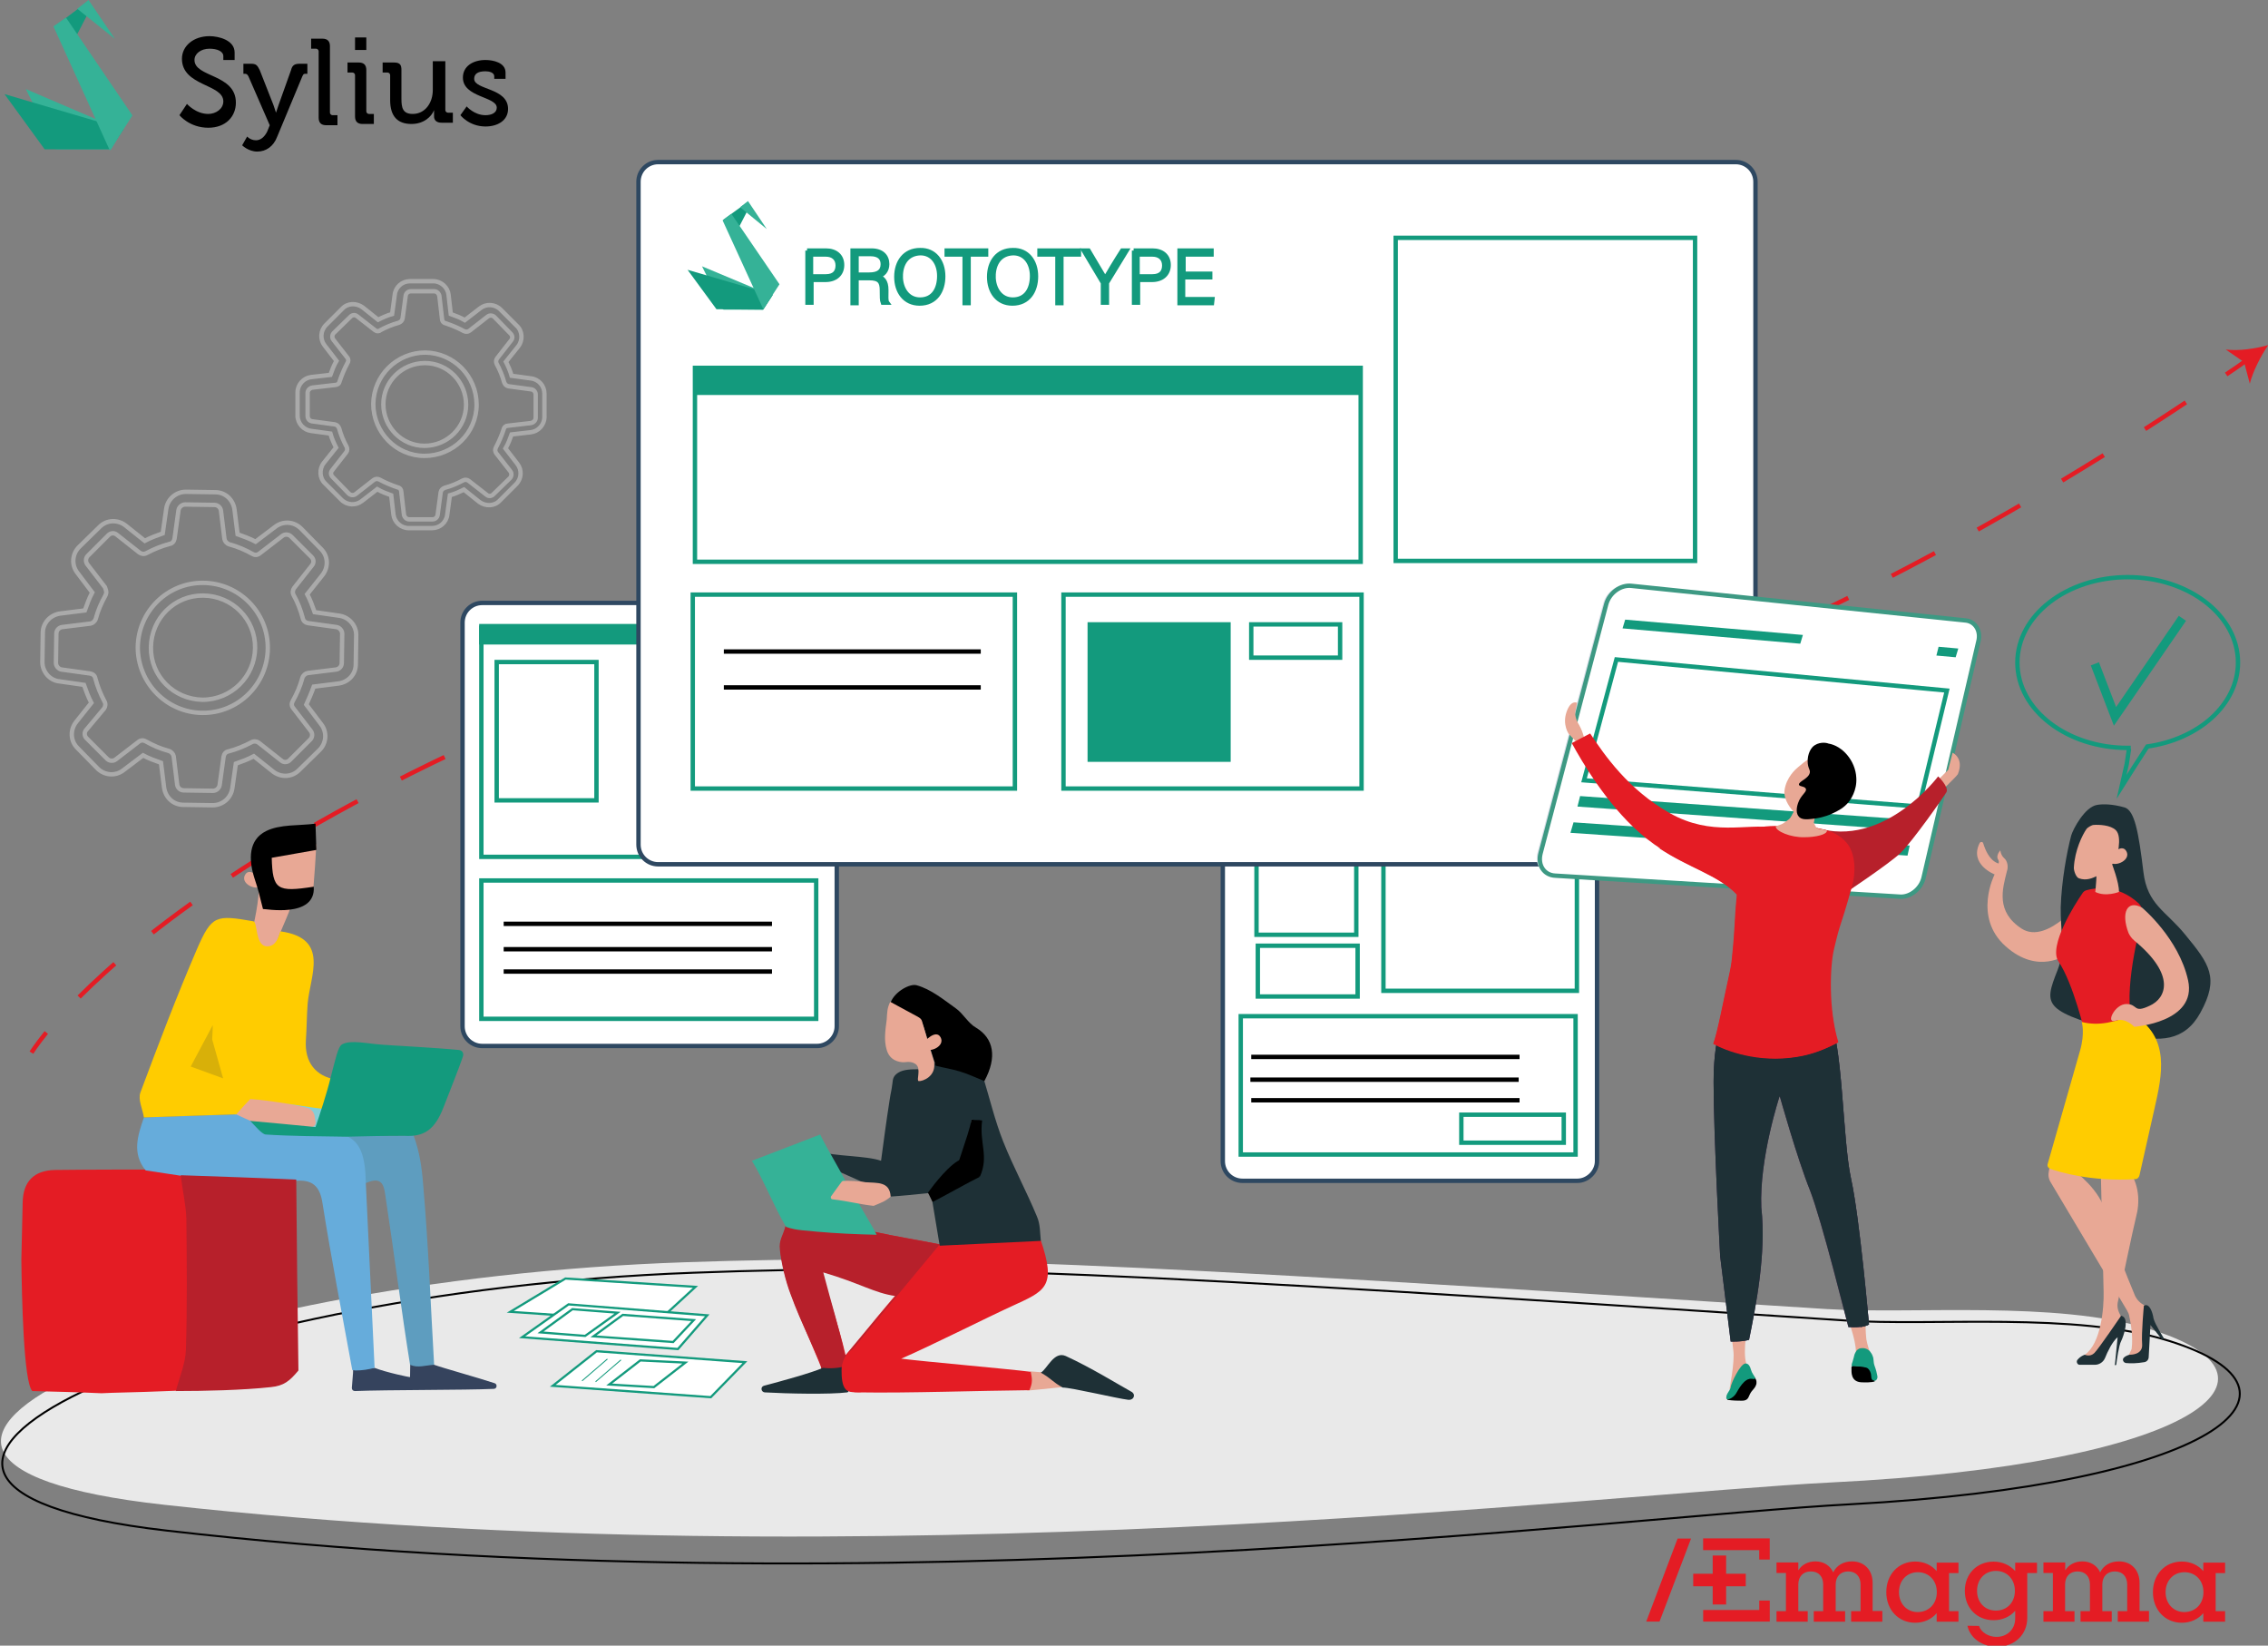 <?xml version="1.0" encoding="UTF-8" standalone="no"?>
<!-- Generator: Adobe Illustrator 26.3.1, SVG Export Plug-In . SVG Version: 6.00 Build 0)  -->

<svg
   version="1.0"
   id="Calque_1"
   x="0px"
   y="0px"
   viewBox="0 0 1201.551 871.658"
   xml:space="preserve"
   width="1201.551"
   height="871.658"
   sodipodi:docname="prototype-sylius.svg"
   inkscape:version="1.1.1 (3bf5ae0d25, 2021-09-20)"
   xmlns:inkscape="http://www.inkscape.org/namespaces/inkscape"
   xmlns:sodipodi="http://sodipodi.sourceforge.net/DTD/sodipodi-0.dtd"
   xmlns="http://www.w3.org/2000/svg"
   xmlns:svg="http://www.w3.org/2000/svg"><rect x="0" y="0" width="1201.551" height="871.658" fill="#808080" stroke="none"/><sodipodi:namedview
   id="namedview197"
   pagecolor="#505050"
   bordercolor="#eeeeee"
   borderopacity="1"
   inkscape:pageshadow="0"
   inkscape:pageopacity="0"
   inkscape:pagecheckerboard="0"
   showgrid="false"
   width="525.178px"
   inkscape:zoom="0.47817409"
   inkscape:cx="264.548"
   inkscape:cy="465.3117"
   inkscape:window-width="1868"
   inkscape:window-height="1016"
   inkscape:window-x="52"
   inkscape:window-y="27"
   inkscape:window-maximized="1"
   inkscape:current-layer="Calque_1" /><defs
   id="defs852" />
<style
   type="text/css"
   id="style2">
	.st0{fill:none;stroke:#E41C24;stroke-miterlimit:10;}
	.st1{fill:none;stroke:#E41C24;stroke-miterlimit:10;stroke-dasharray:11.147,11.147;}
	.st2{fill:#E41C24;}
	.st3{fill:none;stroke:#AAAAAA;stroke-miterlimit:10;}
	.st4{fill:#FFFFFF;stroke:#2E4861;stroke-miterlimit:10;}
	.st5{fill:#FFFFFF;stroke:#139A7D;stroke-miterlimit:10;}
	.st6{fill:#139A7D;}
	.st7{fill:none;stroke:#139A7D;stroke-width:0.45;stroke-miterlimit:10;}
	.st8{fill:#FFFFFF;stroke:#139A7D;stroke-width:0.557;stroke-miterlimit:10;}
	.st9{fill:none;stroke:#000000;stroke-miterlimit:10;}
	.st10{fill:#FFFFFF;stroke:#139A7D;stroke-width:0.345;stroke-miterlimit:10;}
	.st11{fill:#E9E9E9;}
	.st12{fill:none;stroke:#000000;stroke-width:1.034;stroke-miterlimit:10;}
	.st13{fill-rule:evenodd;clip-rule:evenodd;fill:#35B297;}
	.st14{fill-rule:evenodd;clip-rule:evenodd;fill:#139A7D;}
	.st15{fill-rule:evenodd;clip-rule:evenodd;}
	.st16{fill:none;stroke:#139A7D;stroke-miterlimit:10;}
	.st17{fill:#D8DEE8;}
	.st18{fill:#FFFFFF;stroke:#3D9983;stroke-miterlimit:10;}
	.st19{fill:#E8A895;}
	.st20{fill:#B7202B;}
	.st21{fill:url(#SVGID_1_);}
	.st22{fill:#1E3036;}
	.st23{fill:#C1DCEC;}
	.st24{fill:#D0E4EF;}
	.st25{fill:#475F88;}
	.st26{fill:#4C92C0;}
	.st27{fill:#B3D1E5;}
	.st28{fill:#CAD4DA;}
	.st29{fill:#35435D;}
	.st30{fill:#FCFCFD;}
	.st31{fill:#26344E;}
	.st32{fill:#293851;}
	.st33{fill:#F27B58;}
	.st34{fill:#84CED7;}
	.st35{fill:#313F59;}
	.st36{fill:#4495C7;}
	.st37{fill:#1D293C;}
	.st38{fill:#9EC8E1;}
	.st39{fill:#91C1DF;}
	.st40{fill:#324665;}
	.st41{fill:#F8CB71;}
	.st42{fill:#89A8C2;}
	.st43{fill:#E0EDF5;}
	.st44{fill:#C9E0EE;}
	.st45{fill:#E5F4F7;}
	.st46{fill:#FAFCFC;}
	.st47{fill:#677284;}
	.st48{fill:#5E9DBF;}
	.st49{fill:#66ACDB;}
	.st50{fill:#FFCC00;}
	.st51{fill:#3C86B5;}
	.st52{fill:#748A9E;}
	.st53{fill:#35B297;}
	.st54{fill:none;stroke:#139A7D;stroke-width:2;stroke-miterlimit:10;}
	.st55{fill:#FFFFFF;stroke:#139A7D;stroke-width:0.5;stroke-miterlimit:10;}
	.st56{fill:none;stroke:#139A7D;stroke-width:0.5;stroke-miterlimit:10;}
	.st57{fill:#D8B009;}
	.st58{fill:#139A7D;stroke:#139A7D;stroke-width:1.003;stroke-miterlimit:10;}
</style>
<g
   id="g16"
   transform="matrix(2.319,0,0,2.319,-10.022,-14.547)">
	<g
   id="g14">
		<path
   class="st0"
   d="m 11.5,246.7 c 0,0 1,-1.6 3.4,-4.6"
   id="path4" />
		<path
   class="st1"
   d="m 22.4,234 c 14,-14 43.6,-37.7 100.5,-62.6 89.3,-39.1 94.8,21.8 191.5,9.1 75.9,-10 160.9,-63.1 193.9,-85.4"
   id="path6" />
		<path
   class="st0"
   d="m 512.9,91.8 c 1.8,-1.2 3.4,-2.3 4.7,-3.3"
   id="path8" />
		<g
   id="g12">
			<path
   class="st2"
   d="m 522.5,85.1 c -1.7,2.5 -3.5,6 -4.2,8.8 L 517,89 512.8,86.1 c 2.9,0.4 6.8,-0.2 9.7,-1 z"
   id="path10" />
		</g>
	</g>
</g>
<g
   id="g20"
   transform="matrix(2.319,0,0,2.319,-10.022,-14.547)">
	<path
   class="st3"
   d="M 89.6,98.5 C 89.7,92 95,86.8 101.5,86.8 c 6.5,0.1 11.7,5.4 11.7,11.9 0,6.5 -5.4,11.7 -11.9,11.7 -6.5,0 -11.7,-5.4 -11.7,-11.9 z m 21.2,0.2 c 0,-5.2 -4.2,-9.5 -9.4,-9.5 -5.2,0 -9.5,4.2 -9.5,9.4 0,5.2 4.2,9.5 9.4,9.5 5.2,0 9.5,-4.2 9.5,-9.4 z"
   id="path18" />
</g>
<g
   id="g24"
   transform="matrix(2.319,0,0,2.319,-10.022,-14.547)">
	<path
   class="st3"
   d="m 72.3,101.2 v -5.3 c 0,-1.8 1.4,-3.3 3.1,-3.5 l 4.4,-0.5 c 0.4,-1.1 0.8,-2.2 1.4,-3.2 l -2.7,-3.5 c -1.1,-1.4 -1,-3.4 0.3,-4.7 l 3.7,-3.7 c 1.2,-1.3 3.2,-1.4 4.7,-0.3 l 3.5,2.8 c 1,-0.5 2.1,-1 3.2,-1.3 l 0.6,-4.4 c 0.2,-1.8 1.7,-3.1 3.5,-3.1 h 5.3 c 1.8,0 3.3,1.4 3.5,3.1 l 0.5,4.4 c 1.1,0.4 2.2,0.8 3.2,1.4 l 3.5,-2.7 c 1.4,-1.1 3.4,-1 4.7,0.3 l 3.7,3.7 c 1.3,1.2 1.4,3.3 0.3,4.7 l -2.8,3.5 c 0.5,1 1,2.1 1.3,3.2 l 4.4,0.6 c 1.8,0.2 3.1,1.7 3.1,3.5 v 5.3 c 0,1.8 -1.4,3.3 -3.1,3.5 l -4.4,0.5 c -0.4,1.1 -0.8,2.2 -1.4,3.2 l 2.7,3.5 c 1.1,1.4 1,3.4 -0.3,4.7 l -3.7,3.7 c -1.2,1.3 -3.2,1.4 -4.7,0.3 l -3.5,-2.8 c -1,0.5 -2.1,1 -3.2,1.3 l -0.6,4.4 c -0.2,1.8 -1.7,3.1 -3.5,3.1 h -5.3 c -1.8,0 -3.3,-1.4 -3.5,-3.1 l -0.5,-4.4 C 92.6,119 91.5,118.6 90.5,118 l -3.5,2.7 c -1.4,1.1 -3.4,1 -4.7,-0.3 l -3.7,-3.7 c -1.3,-1.2 -1.4,-3.3 -0.3,-4.7 l 2.8,-3.5 c -0.5,-1 -1,-2.1 -1.3,-3.2 l -4.4,-0.6 c -1.7,-0.2 -3.1,-1.7 -3.1,-3.5 z M 83.9,88.6 c 0,0.2 -0.1,0.4 -0.2,0.6 -0.7,1.3 -1.3,2.7 -1.8,4.2 -0.1,0.5 -0.5,0.8 -1,0.8 l -5.2,0.6 c -0.6,0.1 -1.1,0.6 -1.1,1.2 v 5.3 c 0,0.6 0.4,1.1 1,1.2 l 5.2,0.7 c 0.5,0.1 0.8,0.4 1,0.9 0.4,1.5 1,2.9 1.7,4.2 0.2,0.4 0.2,0.9 -0.1,1.3 l -3.2,4.1 c -0.4,0.5 -0.3,1.1 0.1,1.5 L 84,119 c 0.4,0.4 1.1,0.5 1.6,0.1 l 4.1,-3.2 c 0.4,-0.3 0.9,-0.3 1.3,-0.1 1.3,0.7 2.7,1.3 4.2,1.8 0.5,0.1 0.8,0.5 0.8,1 l 0.6,5.2 c 0.1,0.6 0.6,1.1 1.2,1.1 h 5.3 c 0.6,0 1.1,-0.4 1.2,-1 l 0.7,-5.2 c 0.1,-0.5 0.4,-0.8 0.9,-1 1.5,-0.4 2.9,-1 4.2,-1.7 0.4,-0.2 0.9,-0.2 1.3,0.1 l 4.1,3.2 c 0.5,0.4 1.1,0.3 1.5,-0.1 l 3.8,-3.7 c 0.4,-0.4 0.5,-1.1 0.1,-1.6 l -3.2,-4.1 c -0.3,-0.4 -0.3,-0.9 -0.1,-1.3 0.7,-1.3 1.3,-2.7 1.8,-4.2 0.1,-0.5 0.5,-0.8 1,-0.8 l 5.2,-0.6 c 0.6,-0.1 1.1,-0.6 1.1,-1.2 v -5.3 c 0,-0.6 -0.4,-1.1 -1,-1.2 l -5.2,-0.7 c -0.5,-0.1 -0.8,-0.4 -1,-0.9 -0.4,-1.5 -1,-2.9 -1.7,-4.2 -0.2,-0.4 -0.2,-0.9 0.1,-1.3 l 3.2,-4.1 c 0.4,-0.5 0.3,-1.1 -0.1,-1.5 l -3.7,-3.8 c -0.4,-0.4 -1.1,-0.5 -1.6,-0.1 l -4.1,3.2 c -0.4,0.3 -0.9,0.3 -1.3,0.1 -1.3,-0.7 -2.7,-1.3 -4.2,-1.8 -0.5,-0.1 -0.8,-0.5 -0.8,-1 l -0.6,-5.2 c -0.1,-0.6 -0.6,-1.1 -1.2,-1.1 h -5.3 c -0.6,0 -1.1,0.4 -1.2,1 L 96.3,79 c -0.1,0.5 -0.4,0.8 -0.9,1 -1.5,0.4 -2.9,1 -4.2,1.7 -0.3,0.3 -0.8,0.3 -1.2,0 l -4.1,-3.2 c -0.5,-0.4 -1.1,-0.3 -1.5,0.1 l -3.8,3.7 c -0.4,0.4 -0.5,1.1 -0.1,1.6 l 3.2,4.1 c 0.1,0.1 0.2,0.4 0.2,0.6 z"
   id="path22" />
</g>
<g
   id="g28"
   transform="matrix(2.319,0,0,2.319,-10.022,-14.547)">
	<path
   class="st3"
   d="m 35.8,154.1 c 0.1,-8.2 6.8,-14.8 15,-14.7 8.2,0.1 14.8,6.8 14.7,15 -0.1,8.2 -6.8,14.8 -15,14.7 -8.1,-0.1 -14.7,-6.8 -14.7,-15 z m 26.8,0.2 c 0.1,-6.6 -5.2,-11.9 -11.8,-12 -6.6,-0.1 -11.9,5.2 -12,11.8 -0.1,6.6 5.2,11.9 11.8,12 6.6,0 11.9,-5.3 12,-11.8 z"
   id="path26" />
</g>
<g
   id="g32"
   transform="matrix(2.319,0,0,2.319,-10.022,-14.547)">
	<path
   class="st3"
   d="m 14,157.5 0.1,-6.7 c 0,-2.2 1.7,-4.1 4,-4.4 l 5.6,-0.7 c 0.5,-1.4 1,-2.8 1.7,-4.1 L 22,137.1 c -1.4,-1.8 -1.2,-4.3 0.4,-5.9 l 4.7,-4.6 c 1.6,-1.6 4.1,-1.7 5.9,-0.3 l 4.4,3.5 c 1.3,-0.7 2.7,-1.2 4.1,-1.7 l 0.8,-5.6 c 0.3,-2.2 2.2,-3.9 4.5,-3.9 l 6.7,0.1 c 2.3,0 4.1,1.7 4.4,4 l 0.7,5.6 c 1.4,0.5 2.8,1 4.1,1.7 l 4.5,-3.4 c 1.8,-1.4 4.3,-1.2 5.9,0.4 l 4.6,4.7 c 1.6,1.6 1.7,4.1 0.3,5.9 l -3.5,4.4 c 0.7,1.3 1.2,2.7 1.7,4.1 l 5.6,0.8 c 2.2,0.3 3.9,2.2 3.9,4.4 l -0.1,6.7 c 0,2.3 -1.7,4.1 -4,4.4 l -5.6,0.7 c -0.5,1.4 -1.1,2.8 -1.7,4.1 l 3.4,4.5 c 1.4,1.8 1.2,4.3 -0.4,5.9 l -4.7,4.6 c -1.6,1.6 -4.1,1.7 -5.9,0.3 L 62.3,179 c -1.3,0.7 -2.7,1.2 -4.1,1.7 l -0.8,5.6 c -0.3,2.2 -2.2,3.9 -4.5,3.9 l -6.7,-0.1 c -2.3,0 -4.1,-1.7 -4.4,-4 l -0.7,-5.6 c -1.4,-0.5 -2.8,-1 -4.1,-1.7 l -4.5,3.4 c -1.8,1.4 -4.3,1.2 -5.9,-0.4 L 22,177.1 c -1.6,-1.6 -1.7,-4.1 -0.3,-5.9 l 3.5,-4.4 c -0.7,-1.3 -1.2,-2.7 -1.7,-4.1 l -5.6,-0.8 C 15.7,161.7 14,159.7 14,157.5 Z m 14.6,-15.9 c 0,0.2 -0.1,0.5 -0.2,0.7 -0.9,1.6 -1.7,3.4 -2.2,5.3 -0.2,0.6 -0.7,1 -1.2,1.1 l -6.5,0.8 c -0.7,0.1 -1.3,0.7 -1.3,1.5 l -0.1,6.7 c 0,0.7 0.6,1.4 1.3,1.5 l 6.5,0.9 c 0.6,0.1 1.1,0.5 1.2,1.1 0.5,1.9 1.2,3.6 2.1,5.3 0.3,0.5 0.2,1.2 -0.1,1.6 L 24,173 c -0.5,0.6 -0.4,1.4 0.1,1.9 l 4.7,4.7 c 0.5,0.5 1.4,0.6 2,0.1 l 5.2,-4 c 0.5,-0.4 1.1,-0.4 1.6,-0.1 1.6,0.9 3.4,1.7 5.3,2.2 0.6,0.2 1,0.7 1.1,1.2 l 0.8,6.5 c 0.1,0.7 0.7,1.3 1.5,1.3 l 6.7,0.1 c 0.7,0 1.4,-0.6 1.5,-1.3 l 0.9,-6.5 c 0.1,-0.6 0.5,-1.1 1.1,-1.2 1.9,-0.5 3.6,-1.2 5.3,-2.1 0.5,-0.3 1.2,-0.2 1.6,0.1 l 5.2,4.1 c 0.6,0.5 1.4,0.4 1.9,-0.1 l 4.7,-4.7 c 0.5,-0.5 0.6,-1.4 0.1,-2 l -4,-5.2 c -0.4,-0.5 -0.4,-1.1 -0.1,-1.6 0.9,-1.6 1.7,-3.4 2.2,-5.3 0.2,-0.6 0.7,-1 1.2,-1.1 l 6.5,-0.8 c 0.7,-0.1 1.3,-0.7 1.3,-1.5 l 0.1,-6.7 c 0,-0.7 -0.6,-1.4 -1.3,-1.5 l -6.5,-0.9 c -0.6,-0.1 -1.1,-0.5 -1.2,-1.1 -0.5,-1.9 -1.2,-3.7 -2.1,-5.3 -0.3,-0.5 -0.2,-1.2 0.1,-1.6 l 4.1,-5.2 c 0.5,-0.6 0.4,-1.4 -0.1,-1.9 l -4.7,-4.7 c -0.5,-0.5 -1.4,-0.6 -2,-0.1 l -5.2,4 c -0.5,0.4 -1.1,0.4 -1.6,0.1 -1.6,-0.9 -3.4,-1.7 -5.3,-2.2 -0.6,-0.2 -1,-0.7 -1.1,-1.2 l -0.8,-6.5 c -0.1,-0.7 -0.7,-1.3 -1.5,-1.3 l -6.7,-0.1 c -0.7,0 -1.4,0.6 -1.5,1.3 l -0.9,6.5 c -0.1,0.6 -0.5,1.1 -1.1,1.2 -1.9,0.5 -3.6,1.2 -5.3,2.1 -0.5,0.3 -1.2,0.2 -1.6,-0.1 L 31,128.4 c -0.6,-0.5 -1.4,-0.4 -1.9,0.1 l -4.7,4.7 c -0.5,0.5 -0.6,1.4 -0.1,2 l 4,5.2 c 0.2,0.5 0.3,0.9 0.3,1.2 z"
   id="path30" />
</g>
<path
   class="st4"
   d="M 432.869,554.023 H 255.48 c -5.797,0 -10.435,-4.638 -10.435,-10.435 V 329.795 c 0,-5.797 4.638,-10.435 10.435,-10.435 h 177.388 c 5.797,0 10.435,4.638 10.435,10.435 v 213.793 c 0,5.797 -4.869,10.435 -10.435,10.435 z"
   id="path34"
   style="stroke-width:2.319" />
<rect
   x="255.017"
   y="331.65"
   class="st5"
   width="118.259"
   height="122.201"
   id="rect36"
   style="stroke-width:2.319" />
<rect
   x="253.857"
   y="331.418"
   class="st6"
   width="118.259"
   height="9.971"
   id="rect38"
   style="stroke-width:2.319" />
<rect
   x="263.132"
   y="350.664"
   class="st5"
   width="52.869"
   height="73.274"
   id="rect40"
   style="stroke-width:2.319" />
<line
   class="st7"
   x1="260.118"
   y1="524.11"
   x2="402.26"
   y2="524.11"
   id="line42" />
<rect
   x="379.304"
   y="331.418"
   class="st8"
   width="53.101"
   height="121.969"
   id="rect44" />
<rect
   x="255.017"
   y="466.372"
   class="st5"
   width="177.388"
   height="73.274"
   id="rect46"
   style="stroke-width:2.319" />
<line
   class="st9"
   x1="266.842"
   y1="489.328"
   x2="408.985"
   y2="489.328"
   id="line48"
   style="stroke-width:2.319" />
<line
   class="st9"
   x1="266.842"
   y1="502.777"
   x2="408.985"
   y2="502.777"
   id="line50"
   style="stroke-width:2.319" />
<line
   class="st9"
   x1="266.842"
   y1="514.603"
   x2="408.985"
   y2="514.603"
   id="line52"
   style="stroke-width:2.319" />
<path
   class="st4"
   d="M 835.644,625.442 H 658.256 c -5.797,0 -10.435,-4.638 -10.435,-10.435 V 401.214 c 0,-5.797 4.638,-10.435 10.435,-10.435 h 177.388 c 5.797,0 10.435,4.638 10.435,10.435 v 213.793 c 0,5.565 -4.869,10.435 -10.435,10.435 z"
   id="path54"
   style="stroke-width:2.319" />
<rect
   x="656.633"
   y="402.605"
   class="st6"
   width="118.259"
   height="9.971"
   id="rect56"
   style="stroke-width:2.319" />
<rect
   x="665.676"
   y="421.851"
   class="st5"
   width="52.869"
   height="73.274"
   id="rect58"
   style="stroke-width:2.319" />
<rect
   x="666.372"
   y="500.922"
   class="st5"
   width="52.869"
   height="26.898"
   id="rect60"
   style="stroke-width:2.319" />
<line
   class="st7"
   x1="662.894"
   y1="595.298"
   x2="805.036"
   y2="595.298"
   id="line62" />
<rect
   x="732.921"
   y="402.837"
   class="st5"
   width="102.491"
   height="121.969"
   id="rect64"
   style="stroke-width:2.319" />
<rect
   x="783.935"
   y="586.718"
   class="st10"
   width="44.985"
   height="18.782"
   id="rect66" />
<rect
   x="657.328"
   y="538.255"
   class="st5"
   width="177.388"
   height="73.274"
   id="rect68"
   style="stroke-width:2.319" />
<line
   class="st9"
   x1="662.894"
   y1="559.82"
   x2="805.036"
   y2="559.82"
   id="line70"
   style="stroke-width:2.319" />
<line
   class="st9"
   x1="662.43"
   y1="571.878"
   x2="804.572"
   y2="571.878"
   id="line72"
   style="stroke-width:2.319" />
<line
   class="st9"
   x1="662.894"
   y1="582.776"
   x2="805.036"
   y2="582.776"
   id="line74"
   style="stroke-width:2.319" />
<path
   class="st11"
   d="M 967.816,693.383 C 587.533,668.804 491.07,664.166 363.073,668.572 91.309,677.847 -127.122,773.381 86.904,797.033 461.854,838.54 852.803,791.004 970.367,785.207 1162.827,775.7 1221.493,728.86 1138.248,703.817 1088.625,688.745 1013.96,696.165 967.816,693.383 Z"
   id="path76"
   style="stroke-width:2.319" />
<path
   class="st12"
   d="M 977.323,699.412 C 593.561,673.905 496.172,669.267 367.247,674.137 92.932,684.34 -127.585,785.903 88.295,810.714 466.491,854.308 861.383,803.062 979.874,796.801 1174.189,786.367 1233.55,736.744 1149.378,710.31 1099.292,694.542 1023.931,702.658 977.323,699.412 Z"
   id="path78" />
<g
   id="g4630_00000054945968228205501050000015528329276375862454_"
   transform="matrix(6.645,0,0,6.645,-1632.281,-271.109)">
	<path
   id="Fill-11_00000038413551084125713080000004676779673411091345_"
   class="st13"
   d="m 255.4,51.2 -7.7,-3.3 2.4,4.8 h 4.4 z" />
	<polygon
   id="Fill-12_00000096760042408019375040000005686609413850973364_"
   class="st14"
   points="246,48.3 249.2,52.7 254.4,52.7 255.5,51.1 " />
	<polygon
   id="Fill-13_00000108296598761318380450000014487571133477319614_"
   class="st14"
   points="251.5,44.1 252.9,41.4 252.4,41.1 250,42.9 " />
	<path
   id="Fill-14_00000034076865136452546110000002500784413700657847_"
   class="st13"
   d="m 249.9,42.9 1,-0.7 5.3,7.8 -1.8,2.8 z" />
	<polygon
   id="Fill-15_00000005268775672373849290000003370243659127640241_"
   class="st13"
   points="252.7,40.8 251.8,41.5 254.8,43.9 " />
	<g
   id="logo_sylius-7_00000023252552243559019810000007725524407671593617_"
   transform="translate(374.046,59.581)">
		<g
   id="Page-1-5_00000143613236718177935240000011910312361904170666_">
			<path
   id="Fill-1-3_00000058571205466031974420000018072969141157496499_"
   class="st15"
   d="m -113.5,-10.5 c 0,0 0.7,0.8 1.7,0.8 0.6,0 1.2,-0.4 1.2,-1 0,-1.4 -3.3,-1.2 -3.3,-3.4 0,-1 0.9,-1.8 2.2,-1.8 0.7,0 2,0.3 2,1.3 v 0.6 h -0.9 v -0.3 c 0,-0.4 -0.5,-0.6 -1.1,-0.6 -0.7,0 -1.2,0.4 -1.2,0.9 0,1.4 3.3,1.1 3.3,3.4 0,1.1 -0.8,2 -2.2,2 -1.5,0 -2.3,-1 -2.3,-1 z" />
			<path
   id="Fill-3-5_00000142137242371938949820000015276165085488679061_"
   class="st15"
   d="m -108,-7.6 c 0.4,0 0.7,-0.3 0.9,-0.7 l 0.2,-0.5 -1.7,-3.9 c -0.1,-0.2 -0.2,-0.2 -0.3,-0.2 h -0.1 v -0.8 h 0.6 c 0.4,0 0.5,0.1 0.7,0.5 l 1.1,2.8 c 0.1,0.3 0.2,0.6 0.2,0.6 v 0 c 0,0 0.1,-0.3 0.2,-0.6 l 1,-2.8 c 0.1,-0.4 0.3,-0.5 0.7,-0.5 h 0.6 v 0.8 h -0.1 c -0.2,0 -0.2,0 -0.3,0.2 l -2,4.8 c -0.3,0.8 -0.9,1.2 -1.6,1.2 -0.7,0 -1.2,-0.5 -1.2,-0.5 l 0.4,-0.7 c -0.1,-0.1 0.2,0.3 0.7,0.3" />
			<path
   id="Fill-9-1_00000177484306835118403200000003097639936235156378_"
   class="st15"
   d="m -97.3,-12.8 c 0,-0.1 -0.1,-0.2 -0.2,-0.2 h -0.4 v -0.8 h 0.9 c 0.5,0 0.6,0.2 0.6,0.6 v 2.3 c 0,0.7 0.1,1.2 0.9,1.2 1,0 1.6,-0.9 1.6,-1.9 v -2.3 h 1 v 3.9 c 0,0.1 0.1,0.2 0.2,0.2 h 0.4 V -9 h -0.9 c -0.4,0 -0.6,-0.2 -0.6,-0.5 v -0.2 c 0,-0.2 0,-0.3 0,-0.3 v 0 c -0.2,0.5 -0.8,1.1 -1.8,1.1 -1.1,0 -1.7,-0.6 -1.7,-1.9 z" />
			<path
   id="Fill-5-6_00000134207971228889324890000008432273577381592198_"
   class="st15"
   d="m -103,-14.7 c 0,-0.1 -0.1,-0.2 -0.2,-0.2 h -0.4 v -0.8 h 0.9 c 0.4,0 0.6,0.2 0.6,0.6 v 5.3 c 0,0.1 0.1,0.2 0.2,0.2 h 0.4 v 0.8 h -0.9 c -0.4,0 -0.6,-0.2 -0.6,-0.6 z" />
			<path
   id="Fill-7-9_00000039124055070979599450000014198056862154115229_"
   class="st15"
   d="m -100.1,-14.8 h 0.9 v -1 h -0.9 z m 0,2 c 0,-0.1 -0.1,-0.2 -0.2,-0.2 h -0.4 v -0.8 h 0.9 c 0.4,0 0.6,0.2 0.6,0.6 v 3.3 c 0,0.1 0.1,0.2 0.2,0.2 h 0.4 v 0.8 h -0.9 c -0.4,0 -0.6,-0.2 -0.6,-0.6 z" />
			<path
   id="Fill-10-2_00000047025927934056018090000015030415169821815978_"
   class="st15"
   d="m -91.2,-10.3 c 0,0 0.6,0.7 1.5,0.7 0.5,0 0.9,-0.2 0.9,-0.6 0,-0.9 -2.7,-0.8 -2.7,-2.4 0,-0.9 0.8,-1.4 1.8,-1.4 0.6,0 1.6,0.2 1.6,1 v 0.5 H -89 v -0.2 c 0,-0.3 -0.4,-0.4 -0.7,-0.4 -0.6,0 -0.9,0.2 -0.9,0.6 0,0.9 2.7,0.7 2.7,2.4 0,0.9 -0.8,1.4 -1.8,1.4 -1.3,0 -2,-0.9 -2,-0.9 z" />
		</g>
	</g>
</g>
<g
   id="layer1_00000142864206766377199490000003168921060135182492_"
   transform="matrix(2.319,0,0,2.319,1040.643,190.302)">
	
		<g
   id="g326_00000062185926052452192210000018105663782524878257_"
   transform="matrix(0.353,0,0,-0.353,-443.234,-88.343)">
		<path
   id="path328_00000183942503759331842580000013690434900964329403_"
   class="st2"
   d="m 1078.8,-1013.3 -20.4,-53.7 h -8.6 l 20.3,53.7 z" />
	</g>
	
		<g
   id="g330_00000136393682386252731530000010300742501621702580_"
   transform="matrix(0.353,0,0,-0.353,-431.197,-77.83)">
		<path
   id="path332_00000018200430032534056690000011619840315289756080_"
   class="st2"
   d="m 1080.1,-1014.4 h -12.7 v -11.8 h -8.7 v 11.8 h -12.6 v 8.1 h 12.6 v 11.8 h 8.7 v -11.8 h 12.7 z" />
	</g>
	
		<g
   id="g334_00000114053813390103839310000008821257685077638529_"
   transform="matrix(0.353,0,0,-0.353,-401.085,-72.359)">
		<path
   id="path336_00000070103998756984506690000015086179308565863078_"
   class="st2"
   d="m 1083.2,-1015 v -6.8 H 1063 v 6.8 h 6.1 v 17.2 c 0,5.2 -3,8.5 -8,8.5 -5,0 -8.1,-3.3 -8.1,-8.5 v -17.2 h 6.1 v -6.8 h -20.3 v 6.8 h 6.1 v 17.2 c 0,5.2 -2.9,8.5 -8,8.5 -5,0 -8.1,-3.3 -8.1,-8.5 v -17.2 h 6.1 v -6.8 h -20.2 v 6.8 h 6.1 v 24.7 h -6.1 v 6.8 h 14.1 v -5.1 c 2.3,3.7 6.3,5.8 11.1,5.8 5.3,0 9.5,-2.7 11.5,-7.1 2.2,4.5 6.6,7.1 12.2,7.1 7.8,0 13.3,-5.5 13.3,-13.9 v -18.2 h 6.3 z" />
	</g>
	
		<g
   id="g338_00000055707781950862037460000001665053400783624369_"
   transform="matrix(0.353,0,0,-0.353,-389.064,-76.559)">
		<path
   id="path340_00000127742782614662802510000005023427915081494150_"
   class="st2"
   d="m 1084.4,-1014.6 c 0,7.5 -5.1,12.9 -12.3,12.9 -7.1,0 -12.2,-5.4 -12.2,-12.9 0,-7.5 5.1,-12.9 12.2,-12.9 7.2,0.1 12.3,5.4 12.3,12.9 m 7.9,12.4 v -24.7 h 6.1 v -6.8 h -14.1 v 5.5 c -3.3,-3.9 -8.2,-6.2 -13.9,-6.2 -10.8,0 -18.7,8.3 -18.7,19.8 0,11.5 7.9,19.8 18.7,19.8 5.7,0 10.6,-2.3 13.9,-6.2 v 5.5 h 14.1 v -6.8 h -6.1 z" />
	</g>
	
		<g
   id="g342_00000108296171107559294040000011038341279040707505_"
   transform="matrix(0.353,0,0,-0.353,-371.864,-76.824)">
		<path
   id="path344_00000096025954016346424150000000336430674987349948_"
   class="st2"
   d="m 1086.2,-1014.5 c 0,7.5 -5.1,12.9 -12.3,12.9 -7.1,0 -12.2,-5.4 -12.2,-12.9 0,-7.5 5.1,-12.8 12.2,-12.8 7.2,0 12.3,5.3 12.3,12.8 m 14.1,11.5 h -6.1 v -29 c 0,-10.9 -8.2,-18.7 -19.7,-18.7 -9.4,0 -17.4,5.7 -19,13.6 l 7.5,-0.1 c 1.3,-4.1 6.1,-7.1 11.3,-7.1 7,0 12.1,5 12.1,11.9 v 5 c -3.3,-3.8 -8.2,-6.1 -14,-6.1 -10.8,0 -18.6,8 -18.6,19 0,10.9 7.8,18.9 18.6,18.9 5.7,0 10.6,-2.3 14,-6.1 v 5.4 h 14.1 v -6.7 z" />
	</g>
	
		<g
   id="g346_00000001645783276961853460000009054910826562686854_"
   transform="matrix(0.353,0,0,-0.353,-342.326,-72.359)">
		<path
   id="path348_00000150097122769289839200000005206150820927824568_"
   class="st2"
   d="m 1089.3,-1015 v -6.8 h -20.2 v 6.8 h 6.1 v 17.2 c 0,5.2 -3,8.5 -8,8.5 -5,0 -8.1,-3.3 -8.1,-8.5 v -17.2 h 6.1 v -6.8 H 1045 v 6.8 h 6.1 v 17.2 c 0,5.2 -3,8.5 -8,8.5 -5,0 -8.1,-3.3 -8.1,-8.5 v -17.2 h 6.1 v -6.8 H 1021 v 6.8 h 6.1 v 24.7 h -6.1 v 6.8 h 14.1 v -5.1 c 2.3,3.7 6.3,5.8 11.1,5.8 5.3,0 9.5,-2.7 11.5,-7.1 2.2,4.5 6.6,7.1 12.2,7.1 7.8,0 13.3,-5.5 13.3,-13.9 v -18.2 h 6.1 z" />
	</g>
	
		<g
   id="g350_00000183944714147826759040000012133292205436481173_"
   transform="matrix(0.353,0,0,-0.353,-330.305,-76.559)">
		<path
   id="path352_00000129186247823292285820000013901638073049475517_"
   class="st2"
   d="m 1090.5,-1014.6 c 0,7.5 -5.1,12.9 -12.3,12.9 -7.1,0 -12.2,-5.4 -12.2,-12.9 0,-7.5 5.1,-12.9 12.2,-12.9 7.2,0.1 12.3,5.4 12.3,12.9 m 7.9,12.4 v -24.7 h 6.1 v -6.8 h -14.1 v 5.5 c -3.3,-3.9 -8.2,-6.2 -13.9,-6.2 -10.8,0 -18.7,8.3 -18.7,19.8 0,11.5 7.9,19.8 18.7,19.8 5.7,0 10.6,-2.3 13.9,-6.2 v 5.5 h 14.1 v -6.8 h -6.1 z" />
	</g>
	
		<g
   id="g354_00000027604637732990373880000017958204348705244082_"
   transform="matrix(0.353,0,0,-0.353,-428.218,-72.623)">
		<path
   id="path356_00000018203508870951260260000002639172783332183991_"
   class="st2"
   d="m 1080.4,-1015 h -21.7 -8.5 -6.1 v -7.5 h 43.1 v 13.6 h -6.8 z" />
	</g>
	
		<g
   id="g358_00000070119047894370093750000014663508796862469527_"
   transform="matrix(0.353,0,0,-0.353,-440.583,-88.343)">
		<path
   id="path360_00000116222534329254653360000003286087765144597385_"
   class="st2"
   d="m 1079.1,-1013.3 v -7.5 h 6.1 8.5 21.7 v -6.1 h 6.8 v 13.7 h -43.1 z" />
	</g>
</g>
<path
   class="st4"
   d="M 919.585,457.793 H 348.696 c -5.797,0 -10.435,-4.638 -10.435,-10.435 V 96.292 c 0,-5.797 4.638,-10.435 10.435,-10.435 h 570.889 c 5.797,0 10.435,4.638 10.435,10.435 V 447.358 c 0,5.797 -4.869,10.435 -10.435,10.435 z"
   id="path113"
   style="stroke-width:2.319" />
<rect
   x="368.174"
   y="194.841"
   class="st5"
   width="352.69"
   height="102.723"
   id="rect115"
   style="stroke-width:2.319" />
<rect
   x="367.478"
   y="195.304"
   class="st6"
   width="353.153"
   height="13.913"
   id="rect117"
   style="stroke-width:2.319" />
<rect
   x="367.015"
   y="314.955"
   class="st5"
   width="170.664"
   height="102.723"
   id="rect119"
   style="stroke-width:2.319" />
<rect
   x="563.417"
   y="314.955"
   class="st5"
   width="157.91"
   height="102.723"
   id="rect121"
   style="stroke-width:2.319" />
<line
   class="st9"
   x1="383.478"
   y1="345.099"
   x2="519.592"
   y2="345.099"
   id="line123"
   style="stroke-width:2.319" />
<line
   class="st9"
   x1="383.478"
   y1="364.113"
   x2="519.592"
   y2="364.113"
   id="line125"
   style="stroke-width:2.319" />
<rect
   x="662.894"
   y="330.722"
   class="st16"
   width="47.072"
   height="17.623"
   id="rect127"
   style="stroke-width:2.319" />
<rect
   x="576.17"
   y="329.563"
   class="st6"
   width="75.825"
   height="73.97"
   id="rect129"
   style="stroke-width:2.319" />
<rect
   x="739.414"
   y="125.972"
   class="st5"
   width="158.606"
   height="171.127"
   id="rect131"
   style="stroke-width:2.319" />
<g
   id="g138"
   transform="matrix(2.319,0,0,2.319,-10.022,-14.547)">
	<path
   id="Fill-11_00000067205844116573943980000009090874433631466143_"
   class="st13"
   d="m 180.7,73.8 -16,-6.7 4.9,9.9 h 9 z" />
	<polygon
   id="Fill-12_00000107556882568264776420000007348029440075555510_"
   class="st14"
   points="161.4,67.9 168,76.9 178.7,77 180.9,73.6 " />
	<polygon
   id="Fill-13_00000132053831511541301400000002003821253166461574_"
   class="st14"
   points="172.7,59 175.6,53.4 174.6,52.8 169.5,56.5 " />
	<path
   id="Fill-14_00000028304999685458183360000017428283783644724894_"
   class="st13"
   d="m 169.4,56.6 2,-1.5 11,16.1 -3.7,5.7 z" />
	<polygon
   id="Fill-15_00000084506311664713594080000006209216291868227206_"
   class="st13"
   points="175.2,52.2 173.4,53.6 179.5,58.6 " />
</g>
<path
   class="st17"
   d="M 1039.699,328.172 862.774,309.853 c -5.797,-0.696 -11.826,3.71 -13.449,9.739 l -34.782,131.94 c -1.623,6.261 1.855,11.594 7.884,11.826 l 182.722,11.13 c 5.333,0.232 10.898,-4.174 12.29,-9.971 l 28.985,-124.983 c 1.623,-5.797 -1.623,-10.898 -6.725,-11.362 z"
   id="path140"
   style="stroke-width:2.319" />
<path
   class="st18"
   d="M 1041.322,328.635 864.397,310.317 c -5.797,-0.696 -11.826,3.71 -13.449,9.739 l -34.782,131.94 c -1.623,6.261 1.855,11.594 7.884,11.826 l 182.721,11.13 c 5.333,0.232 10.898,-4.174 12.29,-9.971 l 28.985,-124.983 c 1.623,-5.797 -1.623,-10.898 -6.724,-11.362 z"
   id="path142"
   style="stroke-width:2.319" />
<polygon
   class="st5"
   points="442.7,190.5 366.2,184.5 373.6,156.9 449.1,164 "
   id="polygon144"
   transform="matrix(2.319,0,0,2.319,-10.022,-14.547)" />
<polygon
   class="st6"
   points="441.4,196 364.7,190.5 365.3,188.1 442,193.6 "
   id="polygon146"
   transform="matrix(2.319,0,0,2.319,-10.022,-14.547)" />
<polygon
   class="st6"
   points="440.1,201.7 363.1,196.5 363.8,194.1 440.6,199.4 "
   id="polygon148"
   transform="matrix(2.319,0,0,2.319,-10.022,-14.547)" />
<g
   id="g193"
   transform="matrix(2.319,0,0,2.319,-10.022,-14.547)">
	<path
   class="st19"
   d="m 364.7,176 -2,-2.1 c 0,0 -1.5,-2.1 -0.5,-5 1,-2.9 2.4,-2.1 2.4,-2.1 l -0.4,2.1 c 0,0 -0.2,1.3 0.9,3 1.1,2 1.2,3.5 1.2,3.5 z"
   id="path150" />
	<path
   class="st19"
   d="m 447.2,184.3 2.2,-2.2 1,-3.9 c 0,0 2.7,1.2 1.2,4.9 -0.9,1.2 -3.3,3.1 -4.3,4.9 -0.9,1.8 -0.1,-3.7 -0.1,-3.7 z"
   id="path152" />
	<path
   class="st20"
   d="m 425.2,210.7 c 0,0 10.7,-7.1 13.3,-9.6 2.7,-2.6 9.8,-12.7 10.5,-13.9 0.6,-1.2 -1.9,-3.6 -1.9,-3.6 0,0 -12.4,16.6 -28,11.7 2.4,6 6.1,15.4 6.1,15.4 z"
   id="path154" />
	<path
   class="st19"
   d="m 426.8,308.5 c 0,0 2,5.3 1.4,7.6 2.1,0 3.5,-0.3 3.5,-0.3 0,0 -0.8,-2.4 -1,-3.6 -0.2,-1.6 -0.2,-4.2 -0.2,-4.2 z"
   id="path156" />
	<path
   d="m 405.2,320.9 c 0.1,0.2 0.4,0.5 0.4,1 0,0.3 0,0.5 -0.1,0.7 -0.3,0.9 -0.9,1.1 -1.4,2.1 -0.3,0.6 -0.3,0.8 -0.6,1.1 -0.4,0.4 -0.9,0.4 -1.4,0.4 -0.7,0 -1.8,0 -3.2,-0.2 0.7,-1 1.5,-2 2.2,-3 0.3,-0.4 0.7,-0.9 1,-1.3 l 2.1,-0.7 c 0.4,-0.1 0.7,-0.1 1,-0.1 z"
   id="path158" />
	<path
   class="st19"
   d="m 403.4,310.1 c 0,0 -1.2,6.6 0.3,8.5 1.3,1.9 -0.6,0.5 -0.6,0.5 l -2.3,2.1 -1.4,2.5 c 0,0 1.3,-6.5 0.9,-9 -0.3,-2.6 -0.5,-4.3 -0.5,-4.3 z"
   id="path160" />
	<path
   class="st2"
   d="m 409.3,195.3 c -5.8,-1 -14,2.1 -23.5,-3.3 -9.4,-5.3 -14.9,-13.2 -18.2,-18.2 -1.4,0.7 -2.8,1.5 -4.2,2.2 2.4,4.4 8,13.9 15.4,20.4 9.4,8.3 18.5,8.8 23.5,15.5 2.4,-2.4 9.8,-16.1 7,-16.6 z"
   id="path162" />
	<linearGradient
   id="SVGID_1_"
   gradientUnits="userSpaceOnUse"
   x1="395.809"
   y1="274.573"
   x2="431.236"
   y2="274.573">
		<stop
   offset="0"
   style="stop-color:#311944"
   id="stop164" />
		<stop
   offset="1"
   style="stop-color:#893976"
   id="stop166" />
	</linearGradient>
	<path
   class="st21"
   d="m 399,237.8 c 0,0 -3.2,3 -3.2,15.6 0,12.6 1.5,39.8 1.5,39.8 l 2.4,19.5 c 0,0 2.5,0.1 4.2,-0.4 1.5,-7.4 4,-19.8 2.8,-30.2 -0.5,-11.3 4.2,-25.5 4.2,-25.5 0,0 4,14.3 6.9,21.5 2.8,7.2 8.3,29.6 8.8,31.3 3.3,0.3 4.7,-0.6 4.7,-0.6 0,0 -2.1,-24.2 -4.1,-33.3 -2,-9.1 -1.8,-31.2 -5.2,-37.5 -7.6,-3.3 -23,-0.2 -23,-0.2 z"
   id="path169"
   style="fill:url(#SVGID_1_)" />
	<path
   class="st22"
   d="m 399,237.8 c 0,0 -3.2,3 -3.2,15.6 0,12.6 1.5,39.8 1.5,39.8 l 2.4,19.5 c 0,0 2.5,0.1 4.2,-0.4 1.5,-7.4 4,-19.8 2.8,-30.2 -0.5,-11.3 4.2,-25.5 4.2,-25.5 0,0 4,14.3 6.9,21.5 2.8,7.2 8.3,29.6 8.8,31.3 3.3,0.3 4.7,-0.6 4.7,-0.6 0,0 -2.1,-24.2 -4.1,-33.3 -2,-9.1 -1.8,-31.2 -5.2,-37.5 -7.6,-3.3 -23,-0.2 -23,-0.2 z"
   id="path171" />
	<path
   class="st22"
   d="m 415.5,260.8 c 1,6.9 3,10.6 7.9,15.4 4,3.2 1,10.1 2.5,15.4 0.5,1.6 2,3.2 2.5,4.8 1.8,4 0.1,8.8 1,13 1.3,-0.2 1.9,-0.6 1.9,-0.6 0,0 -2.1,-24.2 -4.1,-33.3 -2,-9.1 -1.8,-31.2 -5.2,-37.5 -7.5,-3.2 -22.9,-0.2 -22.9,-0.2 0,0 -3.2,3 -3.2,15.6 0,1 0,2.1 0,3.3 3.3,3.1 10,3.8 14.2,0.4 0.3,-0.2 0.5,-0.3 0.8,-0.4 0,0 0,-0.1 0,-0.1 0,0 0,0 0,0.1 1.9,-0.4 4.2,2.2 4.6,4.1 z"
   id="path173" />
	<g
   id="g179">
		<path
   d="m 427.7,318.2 c 0,0 -0.5,0 -0.4,0.7 0,0.7 -0.2,3 2.3,3.1 2.5,0.1 2.9,-0.2 3,-0.2 0.1,0 -0.7,-2.2 -0.7,-2.2 l -0.8,-1.1 -2.1,-0.2 z"
   id="path175" />
		<path
   class="st6"
   d="m 433.2,320.5 c -0.1,-0.6 -0.3,-1.4 -0.6,-2.2 -0.4,-1.1 -0.1,-1.5 -0.5,-2.4 -0.1,-0.3 -0.3,-0.6 -0.6,-1 -0.1,-0.1 -0.8,-0.8 -1.8,-0.7 -0.2,0 -0.5,0 -0.8,0.2 -0.4,0.2 -0.6,0.6 -0.7,0.8 -0.3,0.5 -0.2,0.6 -0.6,1.9 0,0.1 -0.1,0.3 -0.2,0.6 0,0.2 -0.1,0.4 -0.1,0.6 0.7,0 3.2,0.1 3.7,0.5 0.5,0.4 0.8,1.1 0.8,1.8 0,0.7 0.3,1 0.7,1 0.3,0.2 0.9,-0.4 0.7,-1.1 z"
   id="path177" />
	</g>
	<path
   class="st6"
   d="m 403.1,317.7 c 0.6,0 1,0.5 1.3,1.6 0.3,1.1 1.8,2.2 0.1,1.9 -1.7,-0.2 -3,2.4 -3.6,3.4 -0.6,1 -2.3,1.8 -2.2,0.9 0,-1 0.8,-1.4 1,-2.4 0.1,-0.9 2.2,-5.4 3.4,-5.4 z"
   id="path181" />
	<path
   class="st2"
   d="m 415.3,195.2 c -2.8,-0.1 -10.3,-1.3 -13.6,2.3 -3.4,3.7 0,8.1 -0.6,14.1 -0.4,4.1 -0.3,6.5 -1,13.2 -0.1,1.4 -0.4,2.9 -0.8,4.7 -1,4.4 -2.6,12.9 -3.5,15.1 2.9,1.6 10.2,4.4 19,3 4,-0.6 7.2,-2.1 9.5,-3.3 -2.3,-7.4 -1.9,-17.5 -1,-21.2 1.7,-7.2 1.1,-3.6 4.1,-14.3 0.9,-3 0.9,-7.4 -1.1,-9.9 -3.1,-3.8 -8.2,-3.6 -11,-3.7 z"
   id="path183" />
	<path
   class="st2"
   d="m 406.6,213.8 c 0.1,-1.3 0.4,-3.8 -0.7,-6.3 -0.2,-0.4 -0.8,-1.8 -2,-2.9 -2.5,-2.5 -5.7,-2.3 -9.4,-2.6 -2.7,-0.2 -6.5,-0.7 -11.3,-2.1 7,4.7 13.6,6.2 17.9,10.7 0,0.4 0,0.7 -0.1,1.1 -0.4,4.1 -0.3,6.5 -1,13.2 -0.1,1.4 -0.4,2.9 -0.8,4.7 -1,4.4 -2.6,12.9 -3.5,15.1 2.9,1.6 10.2,4.4 19,3 4,-0.6 7.2,-2.1 9.5,-3.3 -0.7,-2.3 -1.1,-4.8 -1.4,-7.3 -3.2,0 -7.9,-0.6 -12.8,-3.2 -2.7,-1.5 -4.1,-2.2 -4.9,-3.9 -1.5,-3.2 0.4,-6.1 1.5,-16.2 z"
   id="path185" />
	<g
   id="g191">
		<path
   class="st19"
   d="m 412,186.8 c 0.4,-3 2.6,-4.9 3.1,-5.3 2,-1.7 2.4,-1.9 3.1,-2 l 0.9,-0.2 c 0,0 0.1,0 0.1,0 0.6,0 2.2,0.7 2.5,1 1,0.7 0.3,5.9 -2.7,12.3 -0.1,0.5 -0.3,1.7 -0.3,1.6 0.9,2 0.7,1 3,1.8 0,0.9 -2.6,1.5 -5.1,1.5 -3.2,0.1 -6.7,-1.4 -6.6,-2.5 1.3,-0.5 1.2,-0.2 3,-1.6 0.5,-0.4 0.7,-1.1 1.1,-1.7 -0.4,-0.4 -2.4,-2.7 -2.1,-4.9 z"
   id="path187" />
		<path
   d="m 418.4,176.9 c -1,1.1 -1.3,2.9 -1,4.3 0.2,0.8 0.4,0.9 0.4,1.4 -0.1,1.5 -2.6,2.1 -2.5,2.9 0.1,0.5 1.4,0.3 1.6,1 0.2,0.7 -1.2,1.4 -1.8,3.2 -0.1,0.3 -0.7,2 0.1,3 0.7,1 2.3,0.7 4,0.5 1.9,-0.3 3.3,-0.9 3.7,-1.1 1.3,-0.6 2.7,-1.3 3.8,-2.7 0.3,-0.4 1.9,-2.5 1.7,-5.5 -0.2,-3.9 -3.2,-7.3 -6.4,-7.8 -0.4,-0.2 -2.3,-0.5 -3.6,0.8 z"
   id="path189" />
	</g>
</g>
<g
   id="g199"
   transform="matrix(2.319,0,0,2.319,-10.022,-14.547)">
	<polygon
   class="st6"
   points="416.2,151.3 375.6,147.8 375,149.8 415.6,153.3 "
   id="polygon195" />
	<polygon
   class="st6"
   points="447.2,154 446.7,156 451.1,156.4 451.7,154.4 "
   id="polygon197" />
</g>






































































































































<g
   id="mec_assis_et_pouf"
   transform="matrix(2.319,0,0,2.319,-10.022,-14.547)">
	<path
   class="st2"
   d="m 29.9,324.4 c -0.8,0 -1.6,0.1 -2.4,0.1 -4.2,-0.2 -11.5,-0.4 -15.8,-0.5 -2,-2 -2.4,-21.7 -2.5,-30 0.1,-4.4 0.2,-8.7 0.3,-13.1 0.1,-4.8 2.6,-7.3 7.4,-7.4 7.6,-0.1 20.1,-0.1 27.7,-0.1 2.4,2 0.9,3.8 3.3,5.9 0.3,1.9 2.1,5 2.1,6.9 0.2,9.9 -1.6,18.5 -1.9,28.5 -0.1,3.2 -2,6 -2.8,9.2 -4.9,0.2 -10.5,0.4 -15.4,0.5 z"
   id="path469" />
	<path
   class="st34"
   d="m 79.7,258.6 c 0.3,1.3 0.5,2.6 0.9,4.3 0.2,0.8 -0.5,1.5 -1.3,1.4 -4.6,-0.4 -8.7,-0.7 -12.8,-1.1 -2,-1.1 -3.9,-0.4 -4.7,-2.5 l 3.7,-3.2 c 5.2,0.3 9.8,0.9 14.2,1.1 z"
   id="path471" />
	<path
   class="st29"
   d="m 89.9,318.7 c 2.5,1 8.1,2.2 8.1,2.1 0,-1.3 0.1,-3.9 0,-5.1 1.8,0.8 3.7,1.6 5.5,2.3 1.9,0.7 10.2,3 13.8,4.2 0.7,0.2 0.6,1.3 -0.2,1.3 -6.6,0.3 -24.4,0.2 -31.7,0.5 -0.4,0 -0.7,-0.3 -0.7,-0.7 0.1,-1.7 0.3,-3.1 0.3,-4.4 1.4,0 3.4,-0.2 4.9,-0.2 z"
   id="path473" />
	<g
   id="mec_assis_00000047755171638813273690000005043244780035863728_">
		<g
   id="mec_assis_00000167361233466930880650000018069271941123303090_">
			<g
   id="g493">
				<path
   class="st19"
   d="m 75.8,260.2 c 0.5,0.8 0.3,0.8 0.6,2.2 0.2,0.8 -0.5,1.4 -1.3,1.4 -4.6,-0.4 -8.7,-0.7 -12.8,-1.1 -2,-1.1 -3.9,-0.4 -4.7,-2.5 l 3.7,-3.2 c 5,0.3 9,1.4 13.5,2.4 0.3,0.1 0.9,0.6 1,0.8 z"
   id="path475" />
				<path
   class="st48"
   d="m 98.8,265.6 c 1.4,3.8 1.9,7.4 2.2,11.3 1.2,13.7 1.7,27.4 2.5,41.1 -2,0.1 -3.7,0.8 -5.5,0 -1.9,-11.8 -3.7,-25.9 -5.5,-37.7 -0.4,-2.6 -0.4,-5.7 -4.6,-3.8 -1.4,-3.6 -3,-7.1 -4.4,-10.8 4.5,0 10.9,0 15.3,-0.1 z"
   id="path477" />
				<path
   class="st49"
   d="m 37.2,261.5 c 7,-0.2 14.1,-0.5 21.1,-0.7 1.4,0.7 2.9,1.3 4.3,2 0.9,0.9 1.7,2.4 2.6,2.5 6.1,0.3 12.3,0.4 18.4,0.5 3,1.4 4.2,4.4 4.3,10.8 0.7,14.3 1.3,27.8 2,42.1 -1.5,0.4 -2.9,0.6 -4.4,0.6 -0.2,0 -0.4,-0.1 -0.7,-0.1 -2.3,-12.7 -4.8,-25.4 -6.8,-38.1 -0.6,-4 -2.4,-5.5 -6.3,-5.1 -7.1,3.3 -17.7,2.6 -26.2,-1.2 -2.6,-0.4 -5.2,-0.8 -7.9,-1.2 -3.2,-3.9 -1.8,-8 -0.4,-12.1 z"
   id="path479" />
				<path
   class="st19"
   d="m 75.9,209.3 c -9,1.6 -10,0.9 -10.2,-8 3.6,-0.7 7.3,-1.5 10.9,-2.2 -0.2,3.4 -0.4,6.8 -0.7,10.2 z"
   id="path481" />
				<path
   class="st19"
   d="m 67,223.6 c -9,1.6 -4,-3.9 -3.5,-14.6 3.6,-0.7 4,3.6 7.7,2.9 -0.7,3.2 -3.8,8.6 -4.2,11.7 z"
   id="path483" />
				<path
   class="st50"
   d="m 65,222.4 c 2.8,0.4 3.2,-3.4 3.4,-3.4 11.4,1.6 6.7,10.2 6.2,16.6 -0.2,2.6 -0.2,5.5 -0.4,8.3 -0.3,5 2.2,8.2 7,9 -1.5,1.9 -0.7,4.8 -2.2,6.7 -4.5,-0.3 -12.3,-2 -17.5,-2.3 -0.6,0.6 -1.9,2 -3.2,3.5 -7,0.2 -14.1,0.5 -21.1,0.7 -0.3,-1.9 -1.4,-4.1 -0.8,-5.7 4.1,-11 8.3,-22 12.9,-32.7 3.4,-7.8 4.3,-7.9 12.9,-6.4 1,0.2 0.4,5.2 2.8,5.7 z"
   id="path485" />
				<path
   class="st19"
   d="m 64.1,207.2 c 0,0 -2.7,-3.1 -3.8,-1.1 -1.1,2 2.4,3.6 3.6,2.6 z"
   id="path487" />
				<path
   d="m 64.4,213.9 c -0.9,-3.4 -0.9,-3.9 -2,-7.2 -1.3,-4.2 -1.3,-8.6 2.7,-10.6 3.2,-1.6 7.5,-1.2 11.3,-1.7 0.1,2 0.1,4 0.2,6 -3.4,0.6 -6.8,1.2 -10.2,1.8 0.2,7.3 1.2,7.9 9.6,6.6 0.5,7.3 -11.3,5 -11.6,5.1 z"
   id="path489" />
				<path
   class="st6"
   d="m 83.4,265.9 c -6.1,-0.1 -12.3,-0.1 -18.4,-0.5 -0.9,-0.1 -2.6,-2.2 -3.5,-3.1 4.5,0.4 9.8,0.9 14.9,1.4 0.9,-2.6 2.7,-8.1 3.4,-11.1 1.1,-4.1 1.7,-7.3 2.7,-7.8 2,-1.1 5.9,-0.1 9.3,0.1 0.9,0.1 12.5,0.7 17.4,1.2 0.7,0.1 1.1,0.7 0.9,1.4 -1.1,3.3 -3.8,9.9 -4.5,11.8 -1.9,4.8 -4.2,6.7 -8.9,6.4 -4.4,0 -8.8,0.1 -13.3,0.2 z"
   id="path491" />
			</g>
		</g>
	</g>
	<path
   class="st20"
   d="m 72.5,319.3 c -2,2.4 -3.3,3.5 -6.3,3.8 -6.4,0.7 -15.2,0.9 -21.7,0.9 0.8,-3.1 2.2,-6.3 2.3,-9.5 0.3,-9.9 0.2,-19.8 0.1,-29.8 -0.1,-3.3 -0.9,-6.6 -1.3,-10 8.8,0.3 17.6,0.6 26.4,1 0.1,14.5 0.3,29.1 0.5,43.6 z"
   id="path497" />
</g>






















































































































<path
   class="st45"
   d="M 165.511,584.167"
   id="path736"
   style="stroke-width:2.319" />
<g
   id="g766"
   transform="matrix(2.319,0,0,2.319,-10.022,-14.547)">
	<path
   class="st19"
   d="m 473.8,266.8 c 0,0.5 -0.9,4.7 -1.4,6.9 -0.2,0.9 -0.1,1.8 0.4,2.6 l 17.4,29.2 c 0.2,0.4 0.4,0.7 0.5,1.1 0.3,1.4 1,4.7 0.6,7.8 l -0.9,1.9 3.9,-0.9 0.8,-10.4 -1.1,-0.7 c -1,-0.6 -1.7,-1.4 -2.1,-2.5 -1.6,-3.8 -5.5,-13.5 -6.5,-18.3 -1.1,-5.4 -7.1,-9.7 -7.1,-9.7 l 1,-2.5 z"
   id="path738" />
	<path
   class="st19"
   d="m 484.2,271.4 c 0,0 0.6,26.2 0.7,29.9 0.1,3.7 -0.6,11.9 -4.3,14.4 l 1.6,1.2 c 0,0 2,-1.7 4,-5 2.2,-3.7 2.9,-4.4 2.9,-4.4 l -0.7,-1.5 c -0.3,-0.7 -0.4,-1.4 -0.3,-2.1 0.8,-3.9 3.5,-16.8 4.2,-19.6 0.9,-3.3 0.9,-7.7 -2.1,-11.4 -3,-3.8 -6,-1.5 -6,-1.5 z"
   id="path740" />
	<g
   id="g758">
		<path
   class="st19"
   d="m 456.6,198.8 c 0.2,-0.3 0.7,-0.3 0.8,0.1 0.4,1.3 1.3,3.7 3.2,4.5 0.1,0 0.2,0.1 0.3,0.1 0.1,-0.3 0.1,-0.6 -0.1,-0.9 -0.6,-0.9 0.5,-2.1 0.5,-2.1 0,0 0.1,1.1 0.9,1.8 0.7,0.6 1,1.9 0.6,3 -1,4 -2.6,9.2 3.4,13.1 6,3.8 14.4,-7.3 14.4,-7.3 l -4.2,13.2 c 0,0 -6.4,4.8 -13.9,-1.9 C 455,215.7 460,206 460,206 c 0,0 -5.9,-2.3 -3.4,-7.2 z"
   id="path742" />
		<g
   id="g756">
			<path
   class="st22"
   d="m 477.5,197.1 c 0.4,-1.4 3.1,-6.6 6,-7 1.3,-0.2 3.4,-0.2 6.2,0.6 2.3,0.7 3.2,5.7 4.3,14.8 0.9,7.4 5.1,8.8 9.5,14.2 5.6,6.8 7.9,9.9 3.5,17.9 -3.6,6.6 -9.5,6.7 -16.1,5 -20,-5.4 -19.8,-6.4 -16.5,-14.8 1.8,-4.5 0.6,-9.2 0.7,-14.3 0.2,-6.1 1.4,-12.6 2.4,-16.4 z"
   id="path744" />
			<path
   class="st2"
   d="m 481,209.6 c 1.8,-0.5 7,-1.5 11.9,3 0.8,0.8 1.2,2 0.9,3.1 -1.3,4.9 -4.8,19.4 -1.8,25.6 0,0 -5.4,6 -11.3,1.2 0,0 -2.7,-11.6 -6.1,-16.6 -2.4,-3.5 3.8,-13.2 5.4,-15.5 0.2,-0.4 0.6,-0.7 1,-0.8 z"
   id="path746" />
			<path
   class="st19"
   d="m 486.7,203.3 c 0,0 1.8,4.6 1.7,6.7 0,0 -3,1.2 -5.4,0 0,0 0.5,-4.8 0.2,-5.6 z"
   id="path748" />
			<path
   class="st19"
   d="m 482.6,194.7 c -0.4,0 -1.4,0.6 -1.6,0.9 -0.9,1.3 -2.7,4.8 -2.9,8.9 0,0.7 0.5,2.2 1.2,2.4 1.7,0.6 3.1,-0.1 4,-0.5 2.8,-1.1 4.5,-4 4.5,-4 0,0 1.5,-4.9 -0.1,-6.5 -1.2,-1.2 -3.9,-1.3 -5.1,-1.2 z"
   id="path750" />
			<path
   class="st50"
   d="m 479.9,239.7 c 0,0 0.8,2.5 -0.4,6.6 l -7.4,25.9 c -0.1,0.4 0.1,0.8 0.5,1 2.2,0.8 9.5,3 19.5,2.4 0.5,0 0.9,-0.4 1,-0.9 0.7,-3 2.9,-13 3.4,-15.1 1.8,-7.9 3.7,-16.4 -4.9,-21.6 -4,1.7 -7.7,2.7 -11.7,1.7 z"
   id="path752" />
			<path
   class="st19"
   d="m 493.7,213.6 c 0,0 8.4,7 10.5,16.6 2.1,9.6 -12.3,10.6 -12.3,10.6 0,0 -2,-2.2 -4.3,-1.4 -2.3,0.8 -0.2,-3.8 2.5,-3.8 2.7,0 1.5,2.2 5.3,0.4 3.8,-1.7 6.1,-7 -3.5,-14.9 -0.6,-0.5 -1,-1.1 -1.3,-1.7 -1.8,-4.7 -0.3,-7.7 3.1,-5.8 z"
   id="path754" />
		</g>
	</g>
	<path
   class="st22"
   d="m 498.7,312 c 0,0 -2.1,-3.3 -2.4,-4.6 -0.2,-1.3 -0.9,-3.6 -2.2,-2.9 0,0 -0.6,6.3 -0.4,8.8 0.2,2.5 -2.8,2.4 -2.8,2.4 0,0 -0.8,0.1 -1.4,0.7 -0.4,0.4 -0.1,1.1 0.5,1.2 1,0.1 2.5,0.1 4.2,-0.2 0.6,-0.1 1,-0.6 1,-1.2 l 0.4,-7.3 2.7,3.4 z"
   id="path760" />
	<path
   class="st22"
   d="m 487.6,318.1 c 0.1,0 0.2,-0.1 0.2,-0.2 0.1,-0.9 0.6,-4.4 1.1,-5.3 0.5,-1 2.1,-5.4 0,-5.8 0,0 -5.1,7.5 -6.1,8.5 -1,1 -2.2,0.4 -2.2,0.4 0,0 -1,0.3 -1.7,1.2 -0.3,0.4 0,1.1 0.5,1.1 h 3.5 c 1,0 1.9,-0.6 2.3,-1.5 0.6,-1.5 1.7,-3.8 2.9,-4.8 l -0.6,6.1 c -0.1,0.2 0,0.3 0.1,0.3 z"
   id="path762" />
	<path
   class="st19"
   d="m 486.3,201.8 c 0,0 2.7,-3.1 3.8,-1.1 1.1,2 -2.4,3.6 -3.6,2.6 z"
   id="path764" />
</g>
<g
   id="g797"
   transform="matrix(2.319,0,0,2.319,-10.022,-14.547)">
	<g
   id="meuf_assise">
		<path
   class="st19"
   d="m 239,323.9 c 1.5,-1.7 0.6,-2.6 0.7,-4.4 2.6,0.2 -0.1,0 2.5,0.2 1.6,1.1 3.2,2.2 4.8,3.4 -3.9,0.4 -7.7,0.8 -8,0.8 z"
   id="path768" />
		<path
   class="st2"
   d="m 239.5,323.8 c -11.2,0.1 -27.9,0.7 -39.1,0.5 -2.4,0 -4.8,-1.3 -7.1,-2.1 -2.6,-7.2 -5.7,-13.3 -8.3,-20.4 -1.1,-2.9 -2.1,-7 -2.4,-10 -0.3,-2.3 0.7,-3.2 1.3,-5.6 2.2,0.9 4.7,0.8 7,1 4.3,0.5 8.7,0.3 13.1,0.4 5,1.1 10.1,1.9 15.1,2.9 7.7,-0.4 15.2,-0.9 22.9,-1.2 3.8,11 1.1,11.8 -6.5,15.3 -5.7,2.6 -19,9.3 -25.3,12 5.6,0.7 24,2.3 29.6,3 0.3,1.6 0.5,2.4 -0.3,4.2 z m -28.9,-23.5 c -8.9,-2.6 -10.4,-3.1 -18.9,-5.7 1.8,7.9 4.1,13.9 5.8,21.2 5.3,-6.3 10.5,-12.9 13.1,-15.5 z"
   id="path770" />
		<path
   class="st20"
   d="m 193.2,321.6 c -2.6,-7.2 -5.7,-12.6 -8.3,-19.8 -1.1,-2.9 -2.1,-7 -2.4,-10 -0.3,-2.3 0.7,-3.2 1.3,-5.6 2.2,0.9 4.7,0.8 7,1 4.3,0.5 8.7,0.3 13.1,0.4 5,1.1 10.1,1.9 15.1,2.9 m -10.1,11.8 c -4.9,-0.7 -8,-2.9 -16.5,-5.4 2.1,8 3.4,11.8 5,19.1"
   id="path772" />
		<path
   class="st20"
   d="m 198.1,320.7 c -3,3.1 -3.5,5.3 -6.1,-1.8 -1.1,-2.9 4.8,-2.6 5.5,-3.1"
   id="path774" />
		<path
   class="st22"
   d="m 242.1,289.7 c -7.7,0.4 -15.4,0.7 -23.1,1.1 -0.6,-3.6 -1.2,-7.2 -1.8,-10.8 3.6,-1.7 7.2,-3.4 10.8,-5.2 -0.7,-6.4 -0.7,-6.4 -1.5,-12.8 h -0.2 c -0.4,2.9 -0.9,5.7 -1.3,8.6 -3,2.9 -5.6,5.4 -8.7,8.2 -2.9,0.3 -5.8,0.6 -8.8,0.8 -1.9,-4.8 -3.1,-2.1 -5.2,-2.8 -0.8,-0.7 -10.2,-4.3 -11.6,-5.8 0.4,-0.6 0.7,-1.1 1.1,-1.7 2.9,1.1 10.4,0.9 13.8,2.1 0.6,-4.5 1.2,-9 1.9,-13.5 0.4,-2.7 0.4,-1.9 0.7,-4.2 0.1,-0.6 0,-1.6 1.3,-2.4 1.2,-0.8 3.2,-0.8 4.6,-0.8 3,2.4 3.3,1 3.6,-1.4 2,0.5 4.1,0.3 6.1,0.9 1.8,0.6 3.4,1.5 5.1,2.2 1.5,4.9 2.7,10 4.6,14.8 2.3,5.8 5.3,11.3 7.7,17.1 0.8,1.8 0.7,3.8 0.9,5.6 z"
   id="path776" />
		<path
   class="st53"
   d="m 204.6,288.3 c -4.4,-0.1 -9.2,-0.3 -13.6,-0.7 -2.3,-0.3 -4.6,-0.2 -7.1,-1.1 -2.7,-4.5 -5.2,-10.9 -7.8,-15.1 5.8,-2.2 10.9,-4.2 15.6,-6 1.6,3.4 4.5,7.9 6.2,11.5 -0.8,1.1 -1.6,0.7 -3,2.7 2.9,0.3 2.9,-0.1 4.9,0.2 1.1,2.2 3.7,6.3 4.8,8.5 z"
   id="path778" />
		<path
   d="m 229.2,253.2 c -1.7,-0.7 -3.9,-1.7 -5.6,-2.2 -2,-0.6 -3.5,-0.8 -5.5,-1.3 -1.1,-3.3 -2,-6.6 -3.2,-10.2 0.2,0 -0.6,-0.7 -0.9,-0.8 -2.3,-0.6 -4.1,-2.4 -6.2,-3.5 1,-2.5 4.4,-4.3 5.9,-3.9 3.3,0.9 6.2,3.3 9,5.3 1.7,1.2 2.8,3.4 4.6,4.4 4,2.4 4.9,6.7 1.9,12.2 z"
   id="path780" />
		<path
   class="st19"
   d="m 207.7,235.1 c 2,1.1 4.1,2.2 6.1,3.3 0.3,0.2 0.9,0.4 1.1,1 0.5,1.4 1.7,6 2.8,9.4 0.6,3.3 -2.6,4.5 -3.5,4.4 -0.6,-0.1 0.6,-2.8 -0.6,-3.8 -0.9,-0.7 -1.8,-0.6 -2.8,-0.5 -1.1,0 -3.2,-0.4 -3.9,-2.8 -0.7,-2.3 -0.3,-4.6 0,-7 0.1,-1.7 0.1,-2.6 0.8,-4 z"
   id="path782" />
		<path
   class="st19"
   d="m 203.9,281.7 c -3.5,-0.4 -5.3,-1 -9.4,-1.5 -0.3,0 -0.5,-0.4 -0.3,-0.7 1.1,-1.5 1.7,-2.4 2.4,-3.3 0.1,-0.1 0.2,-0.2 0.3,-0.2 1,-0.1 4.4,0.1 5.1,0.3 2.8,0.2 5.6,-0.2 5.8,3.3 -1.3,1.1 -2,1.3 -3.9,2.1 z"
   id="path784" />
		<path
   class="st22"
   d="m 247.1,323.2 c -2.5,-1.4 -2.5,-2 -5,-3.4 1.5,-0.9 3,-5 5.7,-3.8 5.7,2.6 12,6.5 14.9,8.1 1.2,0.6 0.7,2 -0.6,1.9 -2.6,-0.3 -13,-2.8 -15,-2.8 z"
   id="path786" />
		<path
   class="st22"
   d="m 192.3,318.7 c 2.8,0.3 4.7,-0.2 6.3,-0.7 0,1.4 0.1,6.2 -0.7,6.3 -4,0.5 -13.7,0.3 -18.9,0 -0.8,-0.1 -1,-1.2 -0.2,-1.5 3.8,-1 11.1,-3 13.5,-4.1 z"
   id="path788" />
		<path
   d="m 222.1,276 c 1.1,-4.8 3.1,-9.2 4.2,-14 1.1,0.2 1.3,0 2.4,0.2 -0.7,5.1 1.6,8.1 -0.5,12.8 0,-0.1 -6.1,1 -6.1,1 z"
   id="path790" />
		<path
   d="m 217.4,280.8 c -0.3,-0.4 -0.8,-1.7 -1.1,-2.1 1.3,-1.8 5.2,-6.9 7.8,-7.7 0,0 4,4.1 4,4.1 -2.3,1.1 -8.3,4.5 -10.7,5.7 z"
   id="path792" />
	</g>
	<path
   class="st19"
   d="m 215.4,244.3 c 0,0 2.7,-3.1 3.8,-1.1 1.1,2 -2.4,3.6 -3.6,2.6 z"
   id="path795" />
</g>
<polyline
   class="st54"
   points="482.9,157.9 487.5,169.9 502.9,147.5 "
   id="polyline799"
   transform="matrix(2.319,0,0,2.319,-10.022,-14.547)" />
<g
   id="g805"
   transform="matrix(2.319,0,0,2.319,-10.022,-14.547)">
	<path
   class="st16"
   d="m 494.7,176.8 c 11.9,-1.6 20.9,-9.6 20.9,-19.2 0,-10.8 -11.3,-19.5 -25.2,-19.5 -13.9,0 -25.2,8.7 -25.2,19.5 0,10.8 11.3,19.5 25.2,19.5 0.2,0 0.5,0 0.7,0"
   id="path801" />
	<polyline
   class="st16"
   points="490.7,177.3 490.2,180.7 489,186 491.9,181.4 495,176.6  "
   id="polyline803" />
</g>
<rect
   x="774.196"
   y="590.428"
   class="st5"
   width="54.26"
   height="14.84"
   id="rect807"
   style="stroke-width:2.319" />
<polygon
   class="st55"
   points="133.5,298.3 120.9,305.9 154.5,308.2 163.2,300.2 "
   id="polygon809"
   transform="matrix(2.319,0,0,2.319,-10.022,-14.547)" />
<polygon
   class="st55"
   points="140.6,314.9 130.6,322.8 166.7,325.4 174.5,317.4 "
   id="polygon811"
   transform="matrix(2.319,0,0,2.319,-10.022,-14.547)" />
<polygon
   class="st55"
   points="134.2,304.2 123.6,311.7 159.2,314.4 165.9,306.7 "
   id="polygon813"
   transform="matrix(2.319,0,0,2.319,-10.022,-14.547)" />
<line
   class="st56"
   x1="308.349"
   y1="731.411"
   x2="321.798"
   y2="719.817"
   id="line815" />
<line
   class="st56"
   x1="315.537"
   y1="731.875"
   x2="328.986"
   y2="720.281"
   id="line817" />
<polygon
   class="st55"
   points="146.6,306.6 139.9,311.5 158.1,312.8 162.8,307.8 "
   id="polygon819"
   transform="matrix(2.319,0,0,2.319,-10.022,-14.547)" />
<polygon
   class="st55"
   points="135.1,305.3 127.8,310.6 138,311.4 145.4,306.1 "
   id="polygon821"
   transform="matrix(2.319,0,0,2.319,-10.022,-14.547)" />
<polygon
   class="st55"
   points="150.6,317 143.5,322.5 153.7,323.1 160.9,317.5 "
   id="polygon823"
   transform="matrix(2.319,0,0,2.319,-10.022,-14.547)" />
<path
   class="st57"
   d="m 112.642,543.125 -11.594,21.797 17.159,6.261 -5.797,-20.637 c 0,-0.464 0.464,-7.884 0.232,-7.42 z"
   id="path825"
   style="stroke-width:2.319" />
<path
   class="st2"
   d="m 463.941,725.614 c 0,6.493 -4.174,11.826 -9.043,11.826 -2.087,0 -5.101,0.232 -6.725,-1.391 -2.087,-2.087 -2.319,-6.493 -2.319,-10.203 0,-6.493 4.174,-11.826 9.043,-11.826 5.101,-0.232 9.043,5.101 9.043,11.594 z"
   id="path827"
   style="stroke-width:2.319" />
<g
   id="g847"
   transform="matrix(2.319,0,0,2.319,-10.022,-14.547)">
	<path
   class="st58"
   d="m 188.7,63.5 h 4.3 c 2.2,0 3.7,1.2 3.7,3.3 0,2.1 -1.5,3.4 -3.8,3.4 h -3.2 v 5.2 h -0.9 V 63.5 Z m 1,5.9 h 3.3 c 1.9,0 2.7,-1 2.7,-2.5 0,-1.6 -1.1,-2.5 -2.7,-2.5 h -3.4 v 5 z"
   id="path829" />
	<path
   class="st58"
   d="m 200,69.9 v 5.6 h -0.9 v -12 h 4.3 c 2.4,0 3.6,1.3 3.6,3.1 0,1.5 -0.9,2.5 -2.2,2.8 1.2,0.3 2,1.1 2,3.1 V 73 c 0,0.8 -0.1,2 0.2,2.4 h -1 c -0.2,-0.5 -0.2,-1.5 -0.2,-2.5 v -0.3 c 0,-2 -0.6,-2.8 -2.9,-2.8 H 200 Z m 0,-0.9 h 2.9 c 2.1,0 3.1,-0.8 3.1,-2.4 0,-1.5 -1,-2.3 -2.8,-2.3 H 200 Z"
   id="path831" />
	<path
   class="st58"
   d="m 219.8,69.4 c 0,3.3 -1.7,6.2 -5.4,6.2 -3.4,0 -5.3,-2.7 -5.3,-6.1 0,-3.4 1.9,-6.1 5.4,-6.1 3.3,-0.1 5.3,2.5 5.3,6 z m -9.7,0 c 0,2.7 1.5,5.3 4.4,5.3 3.1,0 4.4,-2.5 4.4,-5.4 0,-2.8 -1.5,-5.2 -4.3,-5.2 -3.2,0.1 -4.5,2.6 -4.5,5.3 z"
   id="path833" />
	<path
   class="st58"
   d="m 224.6,64.4 h -4 v -0.9 h 9 v 0.9 h -4 v 11.1 h -0.9 V 64.4 Z"
   id="path835" />
	<path
   class="st58"
   d="m 241,69.4 c 0,3.3 -1.7,6.2 -5.4,6.2 -3.4,0 -5.3,-2.7 -5.3,-6.1 0,-3.4 1.9,-6.1 5.4,-6.1 3.3,-0.1 5.3,2.5 5.3,6 z m -9.7,0 c 0,2.7 1.5,5.3 4.4,5.3 3.1,0 4.4,-2.5 4.4,-5.4 0,-2.8 -1.5,-5.2 -4.3,-5.2 -3.2,0.1 -4.5,2.6 -4.5,5.3 z"
   id="path837" />
	<path
   class="st58"
   d="m 245.8,64.4 h -4 v -0.9 h 9 v 0.9 h -4 v 11.1 h -0.9 V 64.4 Z"
   id="path839" />
	<path
   class="st58"
   d="M 256.3,75.4 V 71 c 0,-0.1 0,-0.2 -0.1,-0.3 l -4.3,-7.2 h 1.1 c 1.2,2 3.3,5.6 3.8,6.4 0.5,-0.9 2.6,-4.4 3.9,-6.4 h 1 l -4.4,7.2 c 0,0.1 -0.1,0.1 -0.1,0.3 v 4.4 z"
   id="path841" />
	<path
   class="st58"
   d="m 263.3,63.5 h 4.3 c 2.2,0 3.7,1.2 3.7,3.3 0,2.1 -1.5,3.4 -3.8,3.4 h -3.2 v 5.2 h -0.9 V 63.5 Z m 1,5.9 h 3.3 c 1.9,0 2.7,-1 2.7,-2.5 0,-1.6 -1.1,-2.5 -2.7,-2.5 h -3.4 v 5 z"
   id="path843" />
	<path
   class="st58"
   d="m 280.7,69.6 h -6.1 v 5 h 6.7 l -0.1,0.9 h -7.4 v -12 h 7.3 v 0.9 h -6.4 v 4.4 h 6.1 v 0.8 z"
   id="path845" />
</g>
</svg>
